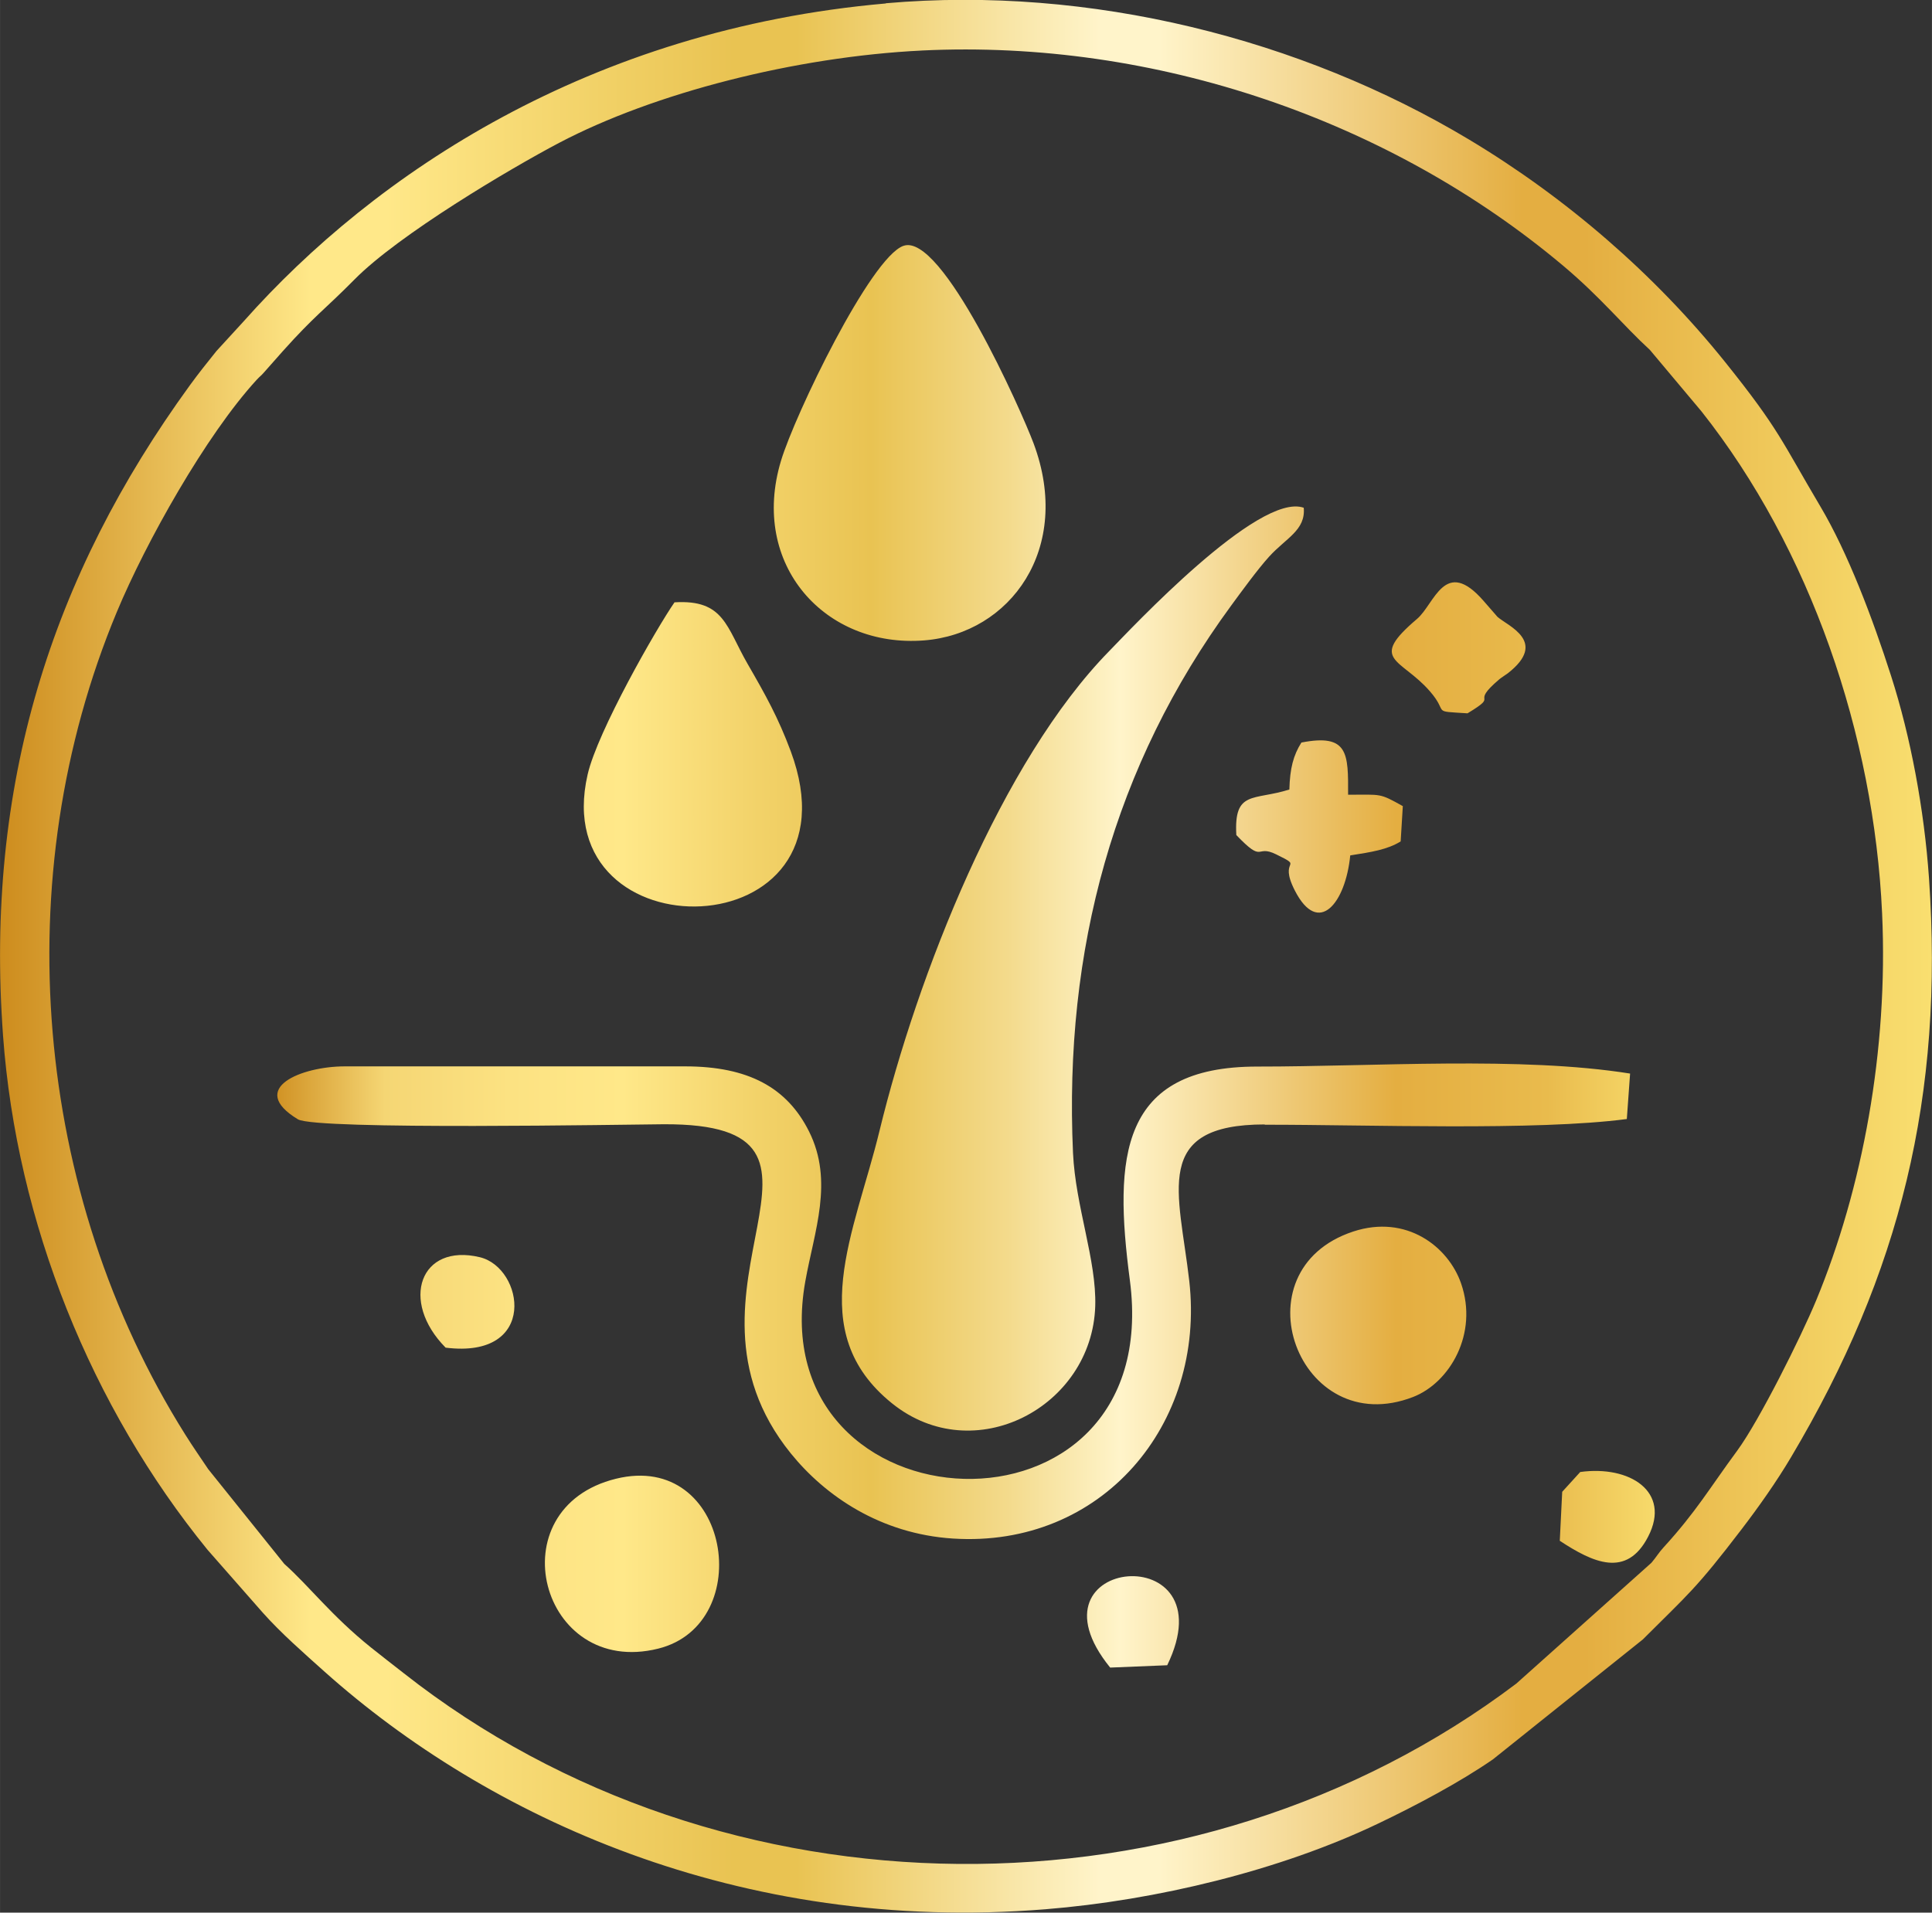 <svg xmlns:xlink="http://www.w3.org/1999/xlink" viewBox="0 0 206.9 204.88" style="shape-rendering:geometricPrecision; text-rendering:geometricPrecision; image-rendering:optimizeQuality; fill-rule:evenodd; clip-rule:evenodd" version="1.1" height="29.326mm" width="29.616mm" xml:space="preserve" xmlns="http://www.w3.org/2000/svg">
 <rect x="0" y="0" width="206.9" height="204.88" fill="#333333" stroke="none"/>
 <defs>
  <style type="text/css">
   
    .fil1 {fill:url(#id0)}
    .fil0 {fill:url(#id1);fill-rule:nonzero}
   
  </style>
  <linearGradient y2="102.44" x2="177.21" y1="102.44" x1="29.69" gradientUnits="userSpaceOnUse" id="id0">
   <stop style="stop-opacity:1; stop-color:#D19325" offset="0"></stop>
   <stop style="stop-opacity:1; stop-color:#F5D674" offset="0.078"></stop>
   <stop style="stop-opacity:1; stop-color:#FCE282" offset="0.169"></stop>
   <stop style="stop-opacity:1; stop-color:#FFE889" offset="0.251"></stop>
   <stop style="stop-opacity:1; stop-color:#F2D269" offset="0.349"></stop>
   <stop style="stop-opacity:1; stop-color:#E9C352" offset="0.431"></stop>
   <stop style="stop-opacity:1; stop-color:#F3DA8B" offset="0.529"></stop>
   <stop style="stop-opacity:1; stop-color:#FFF4CA" offset="0.612"></stop>
   <stop style="stop-opacity:1; stop-color:#E4AE41" offset="0.812"></stop>
   <stop style="stop-opacity:1; stop-color:#E9BB4D" offset="0.922"></stop>
   <stop style="stop-opacity:1; stop-color:#F7DA6B" offset="1"></stop>
  </linearGradient>
  <linearGradient y2="102.44" x2="206.9" y1="102.44" x1="0" gradientUnits="userSpaceOnUse" id="id1">
   <stop style="stop-opacity:1; stop-color:#CD8C1D" offset="0"></stop>
   <stop style="stop-opacity:1; stop-color:#FFE889" offset="0.161"></stop>
   <stop style="stop-opacity:1; stop-color:#FFE889" offset="0.18"></stop>
   <stop style="stop-opacity:1; stop-color:#FFE889" offset="0.2"></stop>
   <stop style="stop-opacity:1; stop-color:#E9C352" offset="0.38"></stop>
   <stop style="stop-opacity:1; stop-color:#E9C352" offset="0.412"></stop>
   <stop style="stop-opacity:1; stop-color:#FFF4CA" offset="0.569"></stop>
   <stop style="stop-opacity:1; stop-color:#FFF4CA" offset="0.6"></stop>
   <stop style="stop-opacity:1; stop-color:#E4AE41" offset="0.788"></stop>
   <stop style="stop-opacity:1; stop-color:#E4AE41" offset="0.82"></stop>
   <stop style="stop-opacity:1; stop-color:#F9DF70" offset="1"></stop>
  </linearGradient>
 </defs>
 <g id="Layer_x0020_1">
  <path d="M98.74 5.41c25.03,-1.21 50.14,7.48 68.68,23.07 4.03,3.39 6.42,6.39 9.27,9l5.52 6.58c11.67,14.74 18.48,34.67 19.35,53.78 0.67,14.68 -2.11,29.51 -7.07,41.48 -1.63,3.93 -6.09,12.86 -8.43,16.05 -3.01,4.09 -4.41,6.56 -7.9,10.38 -0.55,0.6 -0.8,1.07 -1.31,1.66l-14.47 12.94c-34.6,26.13 -85.01,25.75 -119.16,-1.13 -1.28,-1 -2.24,-1.74 -3.48,-2.73 -4.27,-3.43 -6.57,-6.53 -9.3,-8.97l-8.14 -10.14c-0.75,-1.12 -1.61,-2.35 -2.47,-3.72 -16.22,-25.83 -19.19,-59.64 -7.32,-88.11 3.12,-7.49 9.56,-18.96 14.97,-24.86 0.4,-0.43 0.44,-0.4 0.73,-0.73l2.07 -2.34c3.42,-3.82 4.48,-4.44 7.67,-7.67 4.75,-4.82 16.69,-11.89 21.93,-14.65 10.13,-5.33 25.29,-9.23 38.89,-9.89zm-3.87 -5.04c-31.73,2.78 -54.77,18.29 -68.74,34.01l-2.95 3.22c-0.92,1.14 -1.96,2.45 -2.84,3.66 -14.89,20.49 -21.97,42.91 -20.02,69.65 1.46,20.07 9.47,39.84 21.9,55.1l5.92 6.74c1.96,2.2 4.34,4.28 6.65,6.35 17.34,15.47 44.29,28.07 77.16,25.42 11.88,-0.96 25.12,-4.15 35.64,-9.18 4,-1.91 8.69,-4.39 12.28,-6.87l16.06 -12.85c4.87,-4.87 5.66,-5.36 10.6,-11.83 1.78,-2.33 3.71,-5.05 5.28,-7.7 11.7,-19.69 16.39,-38.73 14.77,-62.04 -0.51,-7.32 -1.96,-15.12 -4.06,-21.65 -1.99,-6.21 -4.64,-13.2 -7.55,-18.11 -4.19,-7.07 -4.42,-8.27 -10.2,-15.48 -7.58,-9.45 -17.07,-17.64 -27.46,-23.87 -17.96,-10.77 -40.53,-16.51 -62.45,-14.59z" class="fil0"></path>
  <path d="M139.62 54.39c-4.83,-1.71 -18.52,12.99 -20.81,15.33 -11.54,11.76 -20.57,34.73 -24.63,51.44 -2.65,10.9 -8.18,21.49 1.34,29.16 8.78,7.08 21.43,0.41 21.77,-10.41 0.15,-4.92 -2.11,-10.65 -2.38,-16.4 -0.99,-21.78 4.38,-41.51 16.93,-58.63 1.04,-1.42 2.86,-3.92 4.07,-5.25 1.8,-1.99 3.93,-2.83 3.71,-5.24zm-4.18 66.09c11.04,-0.01 29.05,0.67 38.78,-0.61l0.35 -4.87c-11.74,-1.87 -27.4,-0.74 -39.91,-0.75 -14.74,-0.01 -15.4,9.67 -13.66,22.9 3.87,29.44 -39.62,27.23 -34.76,0.11 0.96,-5.38 3.07,-10.72 0.4,-16.06 -2.35,-4.7 -6.5,-6.97 -13.27,-6.97l-36.47 0c-4.58,0 -10.48,2.35 -5,5.67 1.93,1.17 35.5,0.55 39.16,0.53 22.83,-0.11 -0.62,17.64 13.63,35.26 3.68,4.55 9.59,8.62 17.37,9.12 15.93,1.02 27.05,-12.22 25.3,-27.6 -1.09,-9.55 -4.06,-16.75 8.08,-16.76zm-38.71 -94.14c-3.52,1.3 -11.59,18.04 -13.09,23.01 -3.38,11.18 4.76,20.08 15.32,19.25 9.23,-0.72 15.93,-9.84 11.73,-21.1 -1.32,-3.53 -9.83,-22.67 -13.95,-21.16zm-24.49 38.17c-1.93,2.78 -8.25,13.83 -9.31,18.45 -4.51,19.57 29.71,18.92 21.75,-2.49 -1.35,-3.62 -2.71,-6.05 -4.61,-9.34 -2.29,-3.96 -2.51,-6.93 -7.82,-6.61zm72.68 67.41c-12.61,4.16 -5.85,22.48 6.42,17.72 3.91,-1.52 7,-6.77 5.13,-12.16 -1.37,-3.95 -5.86,-7.43 -11.55,-5.56zm-78.95 26.48c-12.87,3.16 -8.13,21.35 4.52,18.2 10.6,-2.64 7.7,-21.2 -4.52,-18.2zm72.12 -73.83c-3.85,1.22 -5.96,0.04 -5.69,4.88 3,3.14 2.02,0.97 4.25,2.06 3.15,1.54 0.18,0.3 2.02,3.89 2.54,4.96 5.43,1.33 5.93,-3.77 2.24,-0.35 3.99,-0.62 5.4,-1.5l0.23 -3.78c-2.55,-1.42 -2.23,-1.22 -5.86,-1.22 0.02,-4.42 0.04,-6.57 -5,-5.59 -0.86,1.36 -1.23,2.76 -1.29,5.04zm19.07 -8.16c3.61,-2.18 0.06,-0.8 3.41,-3.65 0.17,-0.15 0.74,-0.51 0.92,-0.65 4.31,-3.38 0.02,-5.03 -1.12,-6.03l-1.48 -1.7c-4.17,-4.8 -5.25,0.32 -7.14,1.92 -5.28,4.48 -1.72,4.18 1.38,7.75 2.1,2.41 0.01,2.1 4.02,2.36zm-109.44 67.95c9.97,1.24 8.38,-8.56 3.66,-9.69 -6.39,-1.53 -8.6,4.69 -3.66,9.69zm119.58 15.43l-0.26 5.26c3.55,2.33 7.16,4.04 9.47,-0.46 2.48,-4.82 -2,-7.64 -7.28,-6.91l-1.92 2.11zm-48.41 18.84l6.11 -0.25c6.66,-13.75 -15.84,-11.73 -6.11,0.25z" class="fil1"></path>
 </g>
</svg>
